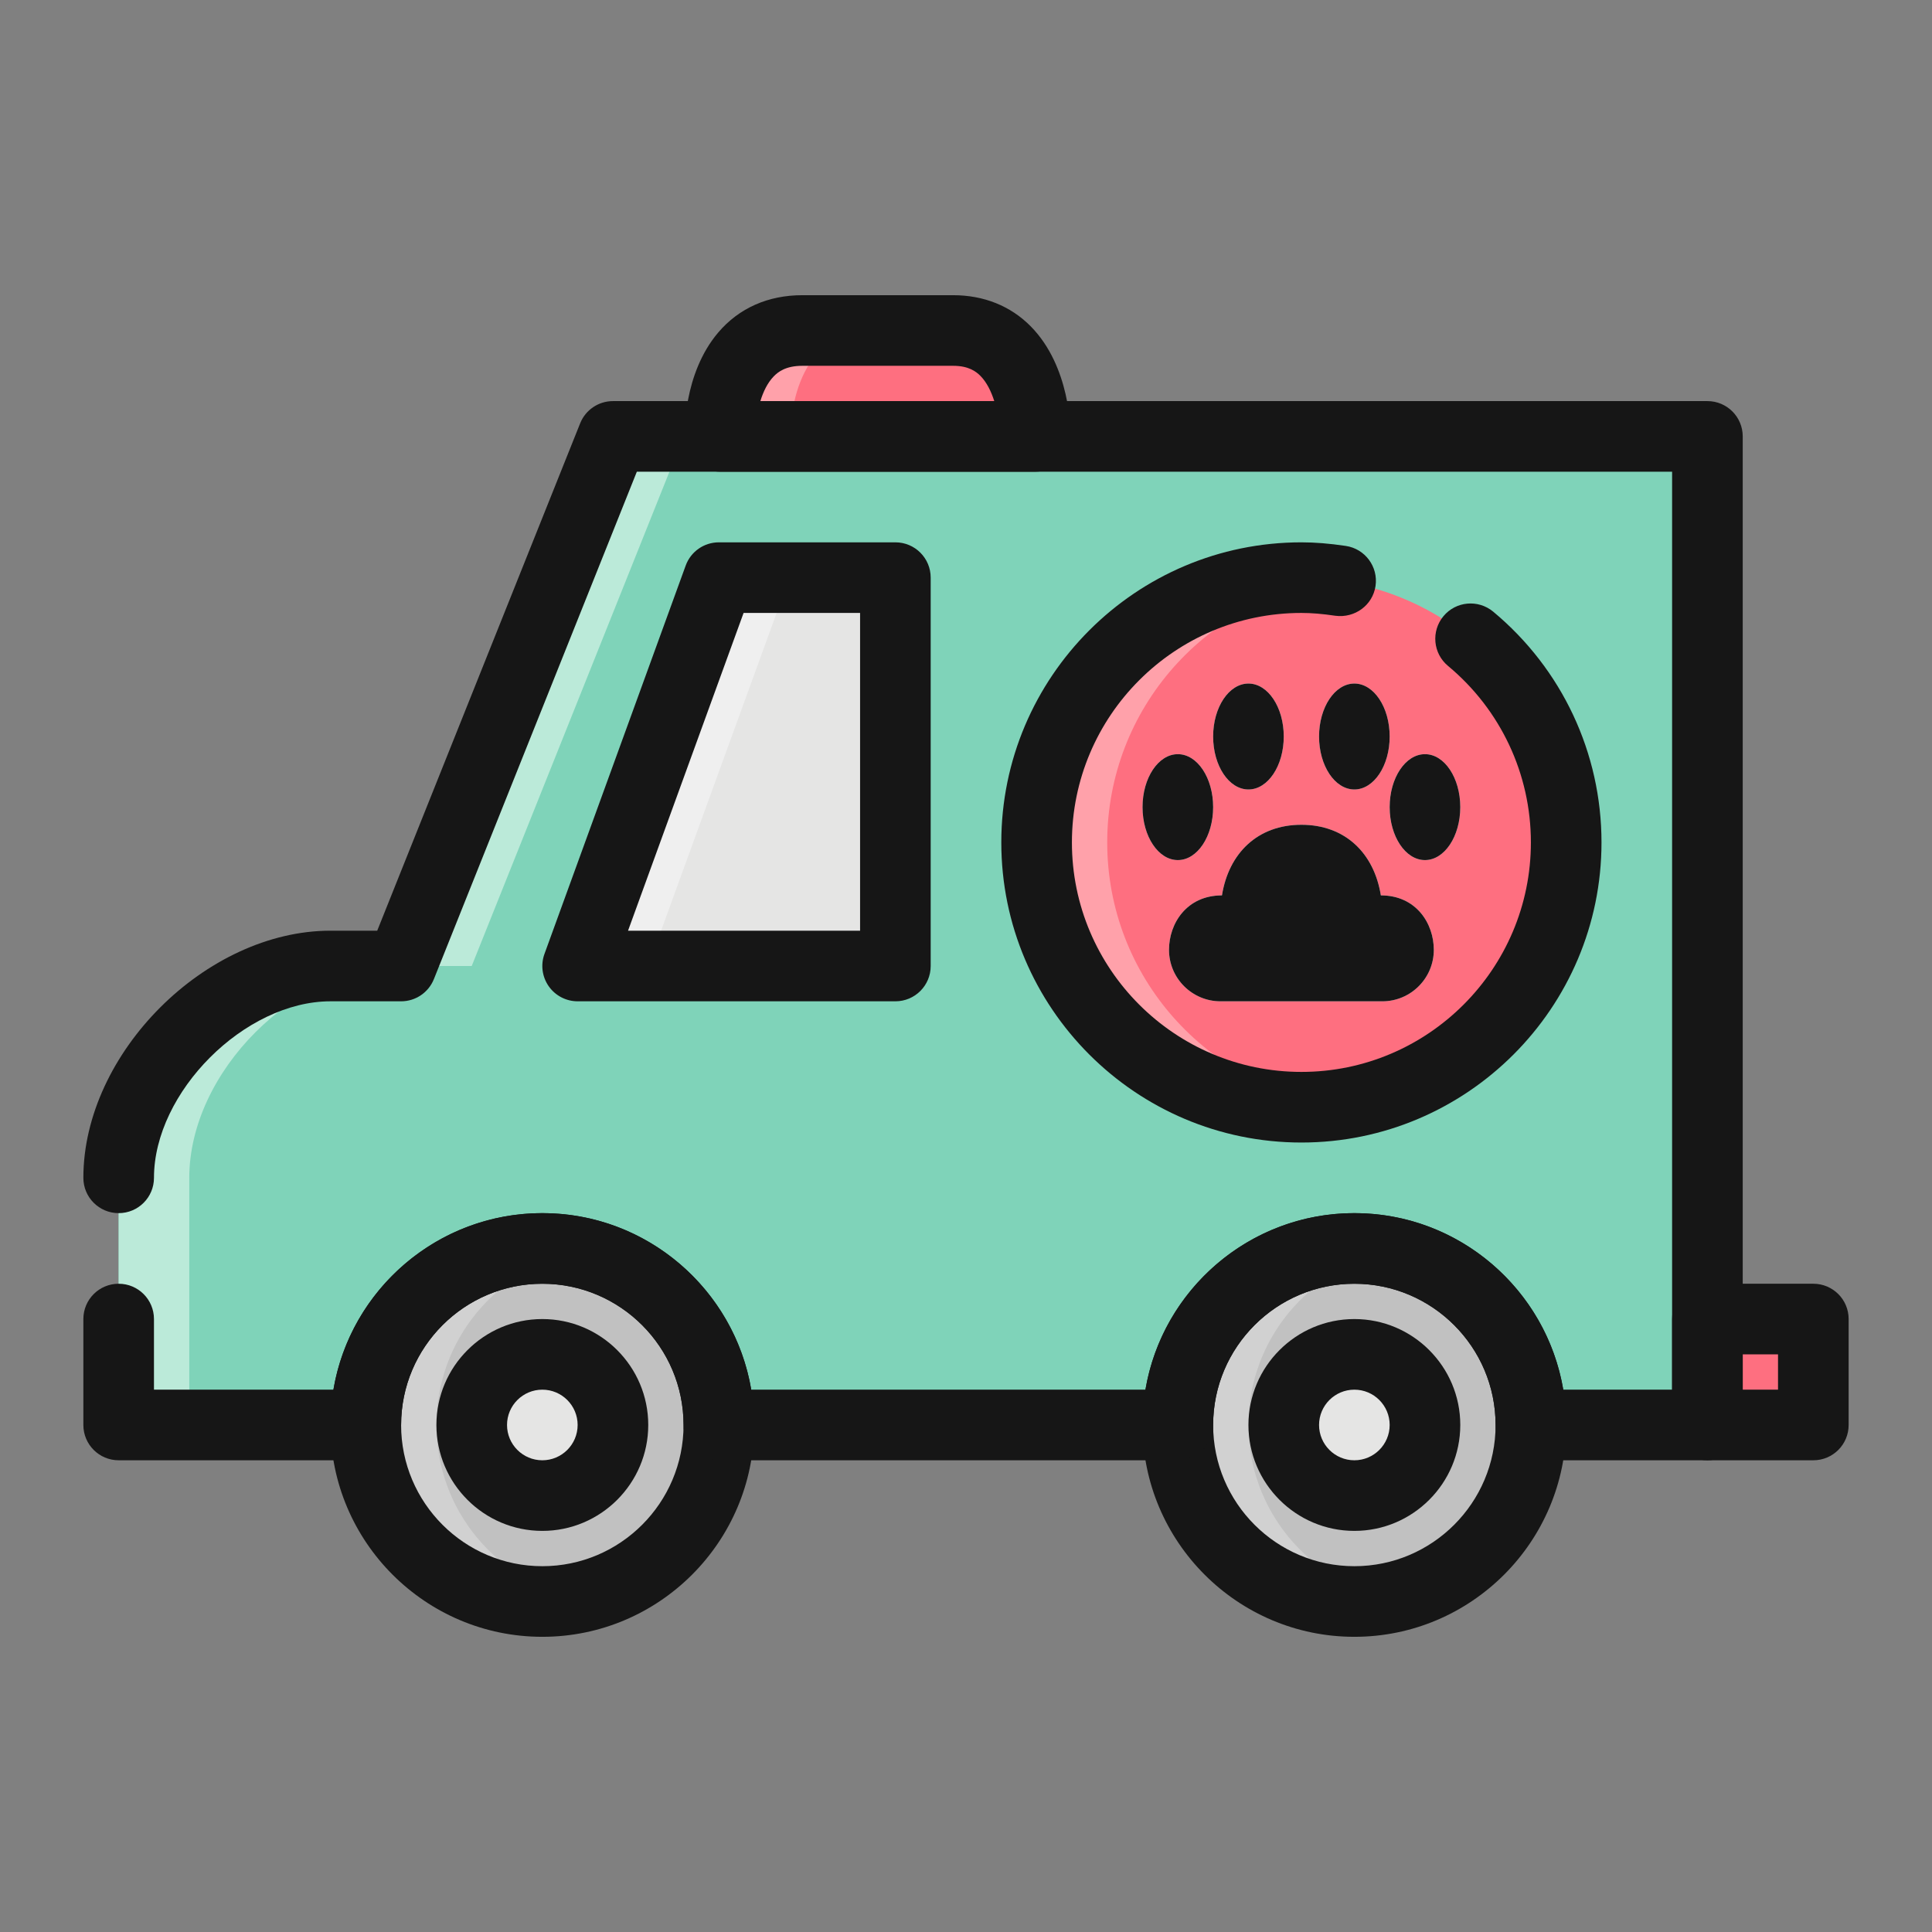 <svg xmlns="http://www.w3.org/2000/svg" xmlns:xlink="http://www.w3.org/1999/xlink" id="Layer_1" x="0px" y="0px" viewBox="0 0 300 300" xml:space="preserve"><rect x="0" y="0" width="300" height="300" fill="#808080" stroke="none"/><g>	<g>		<g>			<path fill="#7FD3B9" d="M95.178,67.766L62.284,150H51.32c-16.447,0-32.894,16.447-32.894,32.893c0,16.447,0,38.376,0,38.376    h38.376c0-15.14,12.271-27.411,27.411-27.411c15.14,0,27.411,12.271,27.411,27.411h71.269c0-15.14,12.271-27.411,27.411-27.411    c15.14,0,27.411,12.271,27.411,27.411h27.411V67.766H95.178z"></path>		</g>		<g>			<path fill="#BBEAD9" d="M62.284,150H51.32c-16.447,0-32.894,16.447-32.894,32.893c0,16.447,0,38.376,0,38.376h10.965    c0,0,0-21.929,0-38.376C29.391,166.447,45.837,150,62.284,150z"></path>		</g>		<g>			<polygon fill="#BBEAD9" points="106.142,67.766 95.178,67.766 62.284,150 73.249,150    "></polygon>		</g>		<g>			<path fill="#FE6F80" d="M160.761,67.766c0,0,0.203-16.447-12.753-16.447H124.58c-12.956,0-12.86,15.794-12.753,16.447H160.761z"></path>		</g>		<g>			<path fill="#FFA1AA" d="M135.545,51.319H124.58c-12.956,0-12.86,15.794-12.753,16.447h10.965    C122.685,67.113,122.589,51.319,135.545,51.319z"></path>		</g>		<g>			<polygon fill="#E5E5E4" points="139.036,150 89.695,150 111.624,89.695 139.036,89.695    "></polygon>		</g>		<g>			<polygon fill="#EFEFEF" points="111.624,89.695 89.695,150 100.66,150 122.589,89.695    "></polygon>		</g>		<g>			<circle fill="#C1C1C1" cx="84.213" cy="221.269" r="27.411"></circle>		</g>		<g>			<circle fill="#C1C1C1" cx="210.305" cy="221.269" r="27.411"></circle>		</g>		<g>			<path fill="#D1D1D1" d="M67.766,221.269c0-13.261,9.417-24.316,21.929-26.86c-1.772-0.359-3.603-0.551-5.482-0.551    c-15.14,0-27.411,12.271-27.411,27.411c0,15.14,12.271,27.411,27.411,27.411c1.879,0,3.71-0.193,5.482-0.551    C77.184,245.586,67.766,234.53,67.766,221.269z"></path>		</g>		<g>			<path fill="#D1D1D1" d="M193.858,221.269c0-13.261,9.417-24.316,21.929-26.86c-1.772-0.359-3.603-0.551-5.482-0.551    c-15.14,0-27.411,12.271-27.411,27.411c0,15.14,12.271,27.411,27.411,27.411c1.879,0,3.71-0.193,5.482-0.551    C203.275,245.586,193.858,234.53,193.858,221.269z"></path>		</g>		<g>			<rect x="265.127" y="204.822" fill="#FE6F80" width="16.447" height="16.447"></rect>		</g>		<g>			<circle fill="#E5E5E4" cx="84.213" cy="221.269" r="10.965"></circle>		</g>		<g>			<circle fill="#E5E5E4" cx="210.305" cy="221.269" r="10.965"></circle>		</g>		<g>							<ellipse transform="matrix(0.23 -0.973 0.973 0.23 28.34 297.433)" fill="#FE6F80" cx="202.081" cy="130.812" rx="41.117" ry="41.117"></ellipse>		</g>		<g>			<path fill="#FFA1AA" d="M171.929,130.812c0-20.847,15.526-38.022,35.635-40.71c-1.799-0.241-3.62-0.407-5.482-0.407    c-22.711,0-41.117,18.406-41.117,41.117s18.406,41.117,41.117,41.117c1.863,0,3.684-0.166,5.482-0.407    C187.455,168.834,171.929,151.66,171.929,130.812z"></path>		</g>		<g>			<path fill="#E5E5E4" d="M214.416,139.036c-1.044-6.526-5.515-10.965-12.335-10.965c-6.82,0-11.291,4.438-12.335,10.965    c-5.488,0-8.223,4.363-8.223,8.454c0,4.406,3.581,7.993,7.999,7.993c2.056,0,23.064,0,25.12,0c4.417,0,7.999-3.587,7.999-7.993    C222.64,143.399,219.904,139.036,214.416,139.036z"></path>		</g>		<g>			<path fill="#E5E5E4" d="M226.751,125.33c0,4.54-2.452,8.223-5.482,8.223c-3.03,0-5.482-3.684-5.482-8.223    c0-4.54,2.452-8.223,5.482-8.223C224.299,117.106,226.751,120.79,226.751,125.33z"></path>		</g>		<g>			<path fill="#E5E5E4" d="M188.376,125.33c0,4.54-2.452,8.223-5.482,8.223c-3.03,0-5.482-3.684-5.482-8.223    c0-4.54,2.452-8.223,5.482-8.223C185.923,117.106,188.376,120.79,188.376,125.33z"></path>		</g>		<g>			<path fill="#E5E5E4" d="M199.34,114.365c0,4.54-2.452,8.223-5.482,8.223c-3.03,0-5.482-3.684-5.482-8.223    c0-4.54,2.452-8.223,5.482-8.223C196.888,106.142,199.34,109.826,199.34,114.365z"></path>		</g>		<g>			<path fill="#E5E5E4" d="M215.787,114.365c0,4.54-2.452,8.223-5.482,8.223c-3.03,0-5.482-3.684-5.482-8.223    c0-4.54,2.452-8.223,5.482-8.223C213.335,106.142,215.787,109.826,215.787,114.365z"></path>		</g>	</g>	<g>		<g>			<path fill="#161616" d="M160.761,73.248h-48.933c-2.688,0-4.974-1.943-5.413-4.593c-0.23-1.435-0.289-10.665,5.102-17.014    c3.228-3.796,7.742-5.803,13.063-5.803h23.428c4.754,0,8.914,1.67,12.035,4.829c6.157,6.232,6.21,16.067,6.2,17.169    C166.206,70.834,163.765,73.248,160.761,73.248z M118.07,62.284h36.32c-0.471-1.478-1.162-2.923-2.168-3.935    c-0.664-0.664-1.82-1.547-4.213-1.547H124.58c-2.559,0-3.764,0.942-4.449,1.654C119.152,59.473,118.499,60.876,118.07,62.284z"></path>		</g>		<g>			<path fill="#161616" d="M139.036,155.482h-49.34c-1.788,0-3.464-0.873-4.492-2.34c-1.022-1.461-1.274-3.335-0.659-5.016    l21.929-60.305c0.787-2.168,2.843-3.608,5.15-3.608h27.411c3.03,0,5.482,2.452,5.482,5.482V150    C144.518,153.03,142.066,155.482,139.036,155.482z M97.522,144.518h36.031v-49.34h-18.09L97.522,144.518z"></path>		</g>		<g>			<path fill="#161616" d="M84.213,254.163c-18.139,0-32.894-14.755-32.894-32.894s14.755-32.893,32.894-32.893    s32.894,14.755,32.894,32.893S102.352,254.163,84.213,254.163z M84.213,199.34c-12.094,0-21.929,9.835-21.929,21.929    s9.835,21.929,21.929,21.929s21.929-9.835,21.929-21.929S96.307,199.34,84.213,199.34z"></path>		</g>		<g>			<path fill="#161616" d="M210.305,254.163c-18.139,0-32.894-14.755-32.894-32.894s14.755-32.893,32.894-32.893    s32.893,14.755,32.893,32.893S228.443,254.163,210.305,254.163z M210.305,199.34c-12.094,0-21.929,9.835-21.929,21.929    s9.835,21.929,21.929,21.929c12.094,0,21.929-9.835,21.929-21.929S222.399,199.34,210.305,199.34z"></path>		</g>		<g>			<path fill="#161616" d="M281.574,226.751h-16.447c-3.03,0-5.482-2.452-5.482-5.482v-16.447c0-3.03,2.452-5.482,5.482-5.482    h16.447c3.03,0,5.482,2.452,5.482,5.482v16.447C287.056,224.299,284.604,226.751,281.574,226.751z M270.609,215.787h5.482v-5.482    h-5.482V215.787z"></path>		</g>		<g>			<path fill="#161616" d="M84.213,237.716c-9.069,0-16.447-7.377-16.447-16.447c0-9.069,7.378-16.447,16.447-16.447    s16.447,7.377,16.447,16.447C100.66,230.339,93.282,237.716,84.213,237.716z M84.213,215.787c-3.025,0-5.482,2.457-5.482,5.482    s2.457,5.482,5.482,5.482s5.482-2.457,5.482-5.482S87.238,215.787,84.213,215.787z"></path>		</g>		<g>			<path fill="#161616" d="M210.305,237.716c-9.069,0-16.447-7.377-16.447-16.447c0-9.069,7.378-16.447,16.447-16.447    c9.069,0,16.447,7.377,16.447,16.447C226.751,230.339,219.374,237.716,210.305,237.716z M210.305,215.787    c-3.025,0-5.482,2.457-5.482,5.482s2.457,5.482,5.482,5.482c3.025,0,5.482-2.457,5.482-5.482S213.33,215.787,210.305,215.787z"></path>		</g>		<g>			<path fill="#161616" d="M214.416,139.036c-1.044-6.526-5.515-10.965-12.335-10.965c-6.82,0-11.291,4.438-12.335,10.965    c-5.488,0-8.223,4.363-8.223,8.454c0,4.406,3.581,7.993,7.999,7.993c2.056,0,23.064,0,25.12,0c4.417,0,7.999-3.587,7.999-7.993    C222.64,143.399,219.904,139.036,214.416,139.036z"></path>		</g>		<g>			<path fill="#161616" d="M226.751,125.33c0,4.54-2.452,8.223-5.482,8.223c-3.03,0-5.482-3.684-5.482-8.223    c0-4.54,2.452-8.223,5.482-8.223C224.299,117.106,226.751,120.79,226.751,125.33z"></path>		</g>		<g>			<path fill="#161616" d="M188.376,125.33c0,4.54-2.452,8.223-5.482,8.223c-3.03,0-5.482-3.684-5.482-8.223    c0-4.54,2.452-8.223,5.482-8.223C185.923,117.106,188.376,120.79,188.376,125.33z"></path>		</g>		<g>			<path fill="#161616" d="M199.34,114.365c0,4.54-2.452,8.223-5.482,8.223c-3.03,0-5.482-3.684-5.482-8.223    c0-4.54,2.452-8.223,5.482-8.223C196.888,106.142,199.34,109.826,199.34,114.365z"></path>		</g>		<g>			<path fill="#161616" d="M215.787,114.365c0,4.54-2.452,8.223-5.482,8.223c-3.03,0-5.482-3.684-5.482-8.223    c0-4.54,2.452-8.223,5.482-8.223C213.335,106.142,215.787,109.826,215.787,114.365z"></path>		</g>		<g>			<path fill="#161616" d="M265.127,226.751h-27.411c-3.03,0-5.482-2.452-5.482-5.482c0-12.094-9.835-21.929-21.929-21.929    c-12.094,0-21.929,9.835-21.929,21.929c0,3.03-2.452,5.482-5.482,5.482h-71.269c-3.03,0-5.482-2.452-5.482-5.482    c0-12.094-9.835-21.929-21.929-21.929s-21.929,9.835-21.929,21.929c0,3.03-2.452,5.482-5.482,5.482H18.426    c-3.03,0-5.482-2.452-5.482-5.482v-16.447c0-3.03,2.452-5.482,5.482-5.482s5.482,2.452,5.482,5.482v10.964h27.866    c2.618-15.537,16.168-27.411,32.438-27.411s29.82,11.875,32.438,27.411h61.215c2.618-15.537,16.168-27.411,32.438-27.411    s29.82,11.875,32.438,27.411h16.902V73.248H98.888l-31.512,78.786c-0.835,2.083-2.848,3.448-5.091,3.448H51.32    c-13.32,0-27.411,14.091-27.411,27.411c0,3.03-2.452,5.482-5.482,5.482s-5.482-2.452-5.482-5.482    c0-19.365,19.011-38.376,38.376-38.376h7.254l31.512-78.786c0.835-2.083,2.848-3.448,5.091-3.448h169.95    c3.03,0,5.482,2.452,5.482,5.482v153.503C270.609,224.299,268.157,226.751,265.127,226.751z"></path>		</g>		<g>			<path fill="#161616" d="M202.081,177.411c-25.693,0-46.599-20.906-46.599-46.599s20.906-46.599,46.599-46.599    c2.131,0,4.32,0.177,6.89,0.557c2.993,0.444,5.065,3.228,4.62,6.226c-0.439,2.987-3.223,5.011-6.226,4.62    c-2.024-0.3-3.705-0.439-5.284-0.439c-19.648,0-35.635,15.986-35.635,35.635s15.986,35.635,35.635,35.635    s35.635-15.986,35.635-35.635c0-10.617-4.69-20.607-12.87-27.411c-2.329-1.933-2.645-5.391-0.707-7.72    c1.927-2.318,5.375-2.645,7.72-0.707c10.691,8.893,16.821,21.956,16.821,35.838C248.68,156.505,227.774,177.411,202.081,177.411z    "></path>		</g>	</g></g></svg>